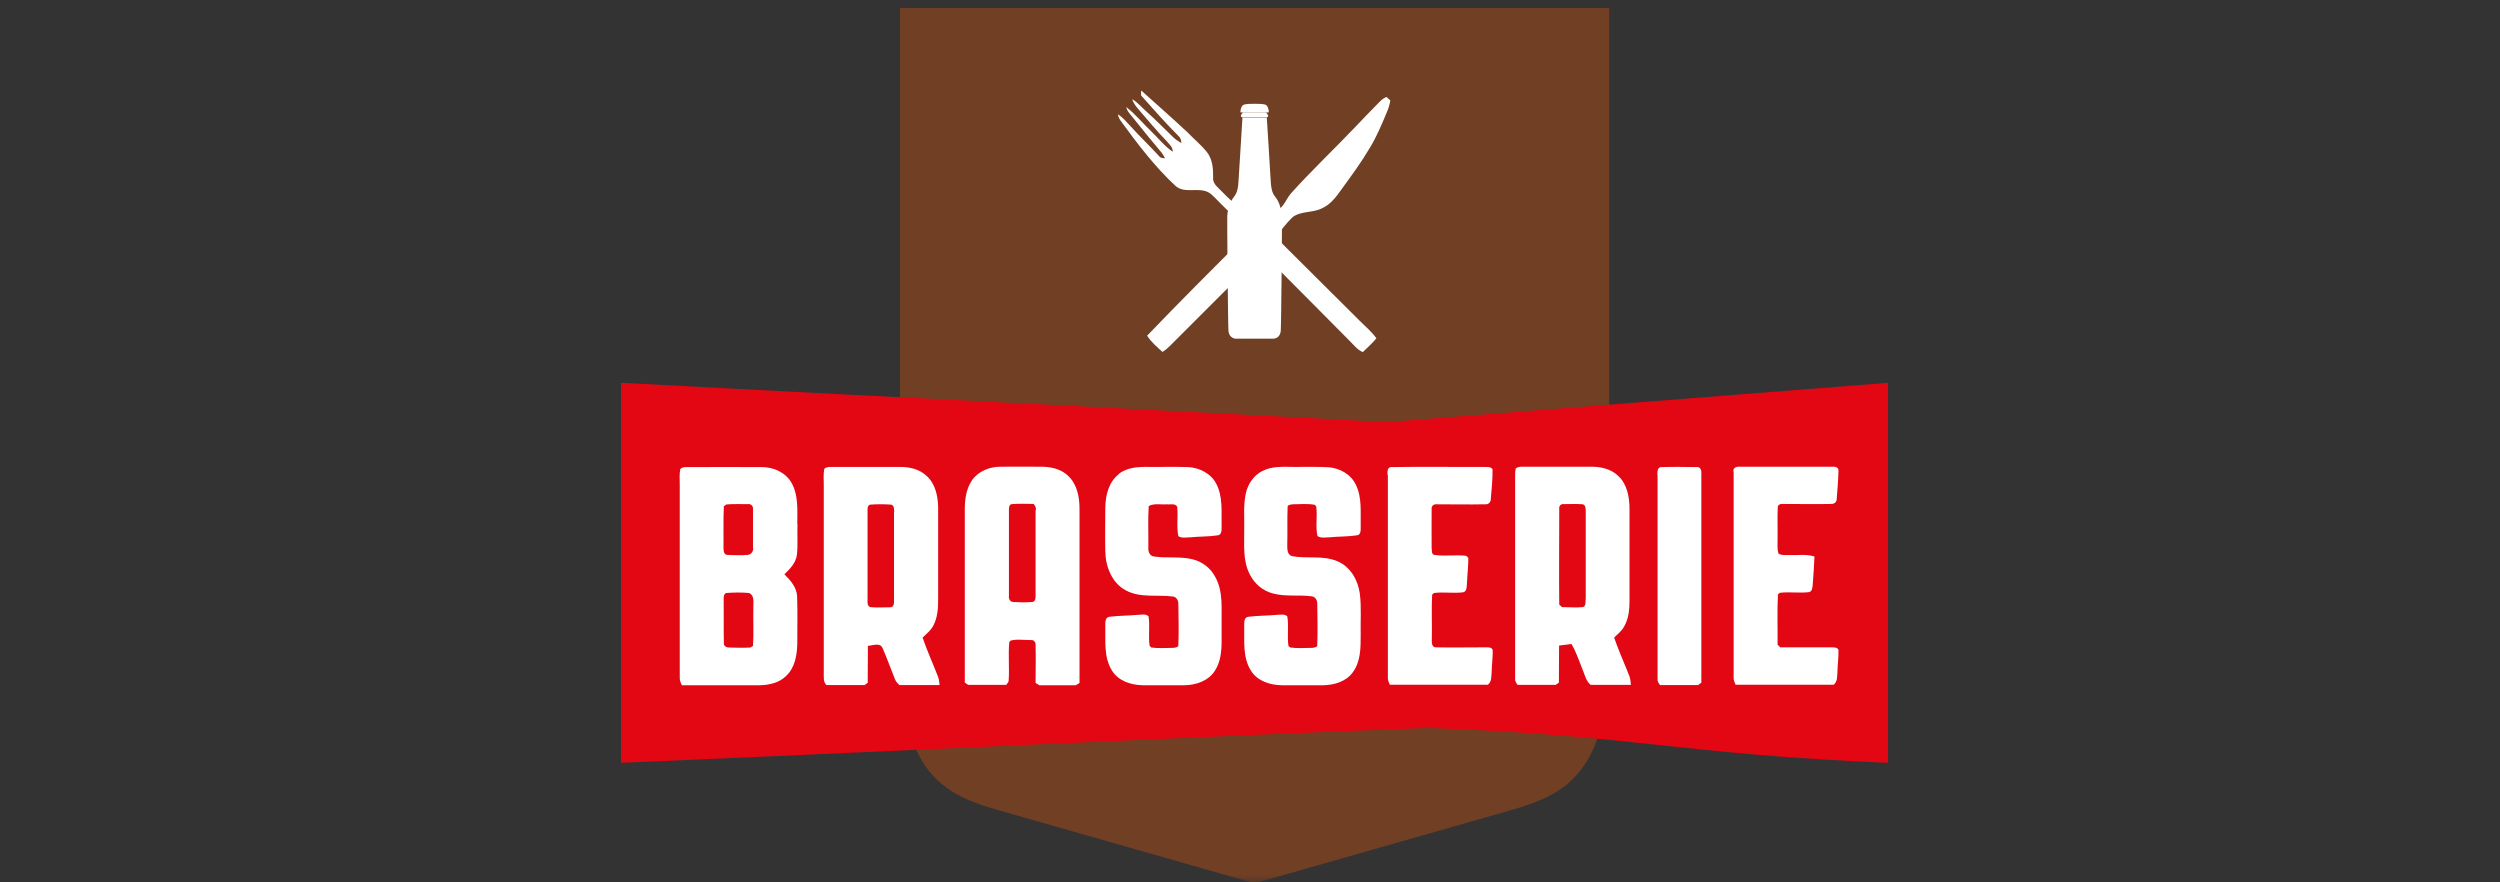 <?xml version="1.0" encoding="UTF-8"?> <svg xmlns="http://www.w3.org/2000/svg" width="170" height="60" viewBox="0 0 170 60" fill="none"><rect x="0" y="0" width="170" height="60" fill="#333333" stroke="none"/><mask id="mask0_6_996" style="mask-type:alpha" maskUnits="userSpaceOnUse" x="0" y="0" width="170" height="60"><rect width="170" height="60" fill="#F8F1DC"></rect></mask><g mask="url(#mask0_6_996)"><path d="M61.201 0.545V44.15C61.201 52.556 64.106 54.032 67.995 55.123L85.314 60.064L102.633 55.123C106.509 54.032 109.426 52.556 109.426 44.15V0.545H61.201Z" fill="#713F24"></path><path d="M128.389 26.017C128.389 35.083 128.389 42.806 128.389 51.873C114.011 51.261 111.454 50.026 97.076 49.498C82.721 50.026 56.568 51.273 42.226 51.873V26.029C55.644 26.761 80.885 27.984 94.303 28.703L128.401 26.029L128.389 26.017Z" fill="#E30613"></path><path d="M54.216 35.599C54.216 34.664 54.3 33.644 53.808 32.805C53.388 32.097 52.56 31.749 51.756 31.761C50.147 31.749 48.527 31.761 46.919 31.761C46.703 31.773 46.439 31.713 46.259 31.893C46.187 32.253 46.223 32.613 46.223 32.985C46.223 37.338 46.223 41.691 46.223 46.056C46.211 46.248 46.283 46.428 46.367 46.596H51.672C52.308 46.584 52.992 46.428 53.448 45.972C54.06 45.409 54.204 44.533 54.216 43.742C54.216 42.675 54.24 41.619 54.204 40.552C54.18 39.94 53.748 39.461 53.34 39.053C53.724 38.681 54.132 38.261 54.192 37.71C54.264 37.014 54.204 36.319 54.228 35.623L54.216 35.599ZM51.215 37.266C51.239 37.494 51.072 37.722 50.831 37.734C50.375 37.77 49.919 37.758 49.463 37.734C49.211 37.722 49.199 37.434 49.199 37.242C49.211 36.307 49.175 35.359 49.223 34.424C49.271 34.388 49.355 34.328 49.391 34.304C49.883 34.256 50.375 34.292 50.855 34.28C51.047 34.244 51.227 34.412 51.203 34.604C51.203 35.491 51.203 36.379 51.203 37.254L51.215 37.266ZM51.227 41.307C51.203 42.183 51.264 43.046 51.203 43.922C51.167 43.946 51.084 43.994 51.035 44.03C50.543 44.066 50.051 44.042 49.559 44.03C49.391 44.03 49.199 43.922 49.223 43.73C49.199 42.77 49.223 41.823 49.211 40.864C49.211 40.672 49.175 40.444 49.367 40.324C49.883 40.288 50.423 40.276 50.94 40.324C51.324 40.504 51.215 40.96 51.227 41.295V41.307Z" fill="white"></path><path d="M63.806 46.069C63.458 45.157 63.05 44.282 62.737 43.358C62.99 43.106 63.29 42.879 63.458 42.555C63.758 42.003 63.794 41.367 63.794 40.756C63.794 38.669 63.794 36.582 63.794 34.508C63.782 33.728 63.602 32.853 62.966 32.325C62.498 31.893 61.825 31.75 61.213 31.75C59.677 31.75 58.129 31.75 56.592 31.75C56.412 31.75 56.196 31.738 56.052 31.881C55.98 32.241 56.016 32.601 56.016 32.961C56.016 37.206 56.016 41.451 56.016 45.697C56.028 45.996 55.956 46.344 56.196 46.584H58.789C58.837 46.548 58.957 46.476 59.005 46.428C59.017 45.589 59.005 44.749 59.017 43.922C59.329 43.898 59.821 43.682 60.001 44.042C60.313 44.737 60.565 45.469 60.853 46.176C60.913 46.344 61.033 46.464 61.153 46.584H63.89C63.866 46.416 63.866 46.236 63.806 46.081V46.069ZM60.793 34.819C60.793 36.834 60.793 38.861 60.793 40.876C60.805 41.056 60.757 41.295 60.541 41.295C60.085 41.295 59.629 41.331 59.173 41.283C58.957 41.188 58.993 40.96 58.993 40.768C58.993 38.789 58.993 36.81 58.993 34.831C59.005 34.652 58.945 34.4 59.161 34.316C59.641 34.28 60.133 34.28 60.613 34.316C60.829 34.4 60.793 34.652 60.805 34.831L60.793 34.819Z" fill="white"></path><path d="M73.407 34.604C73.407 33.812 73.251 32.949 72.651 32.373C72.159 31.881 71.427 31.726 70.755 31.737C69.843 31.737 68.931 31.726 68.019 31.737C67.286 31.737 66.506 32.049 66.086 32.673C65.666 33.297 65.594 34.076 65.606 34.819C65.606 38.681 65.606 42.555 65.606 46.416C65.666 46.452 65.774 46.536 65.834 46.572H68.427C68.463 46.512 68.535 46.404 68.583 46.344C68.655 45.457 68.547 44.557 68.631 43.67C68.655 43.646 68.691 43.586 68.715 43.562C68.943 43.502 69.183 43.49 69.411 43.502C69.651 43.502 69.891 43.526 70.119 43.526C70.299 43.502 70.431 43.67 70.419 43.838C70.443 44.701 70.419 45.565 70.419 46.44C70.479 46.476 70.599 46.548 70.671 46.596H73.155C73.239 46.548 73.323 46.488 73.407 46.44C73.407 42.507 73.407 38.573 73.407 34.64V34.604ZM70.419 34.7C70.419 36.642 70.419 38.597 70.419 40.54C70.419 40.696 70.395 40.924 70.191 40.936C69.759 40.972 69.327 40.96 68.907 40.936C68.691 40.936 68.571 40.72 68.607 40.516C68.607 38.573 68.607 36.63 68.607 34.688C68.607 34.532 68.607 34.316 68.799 34.28C69.291 34.232 69.783 34.268 70.287 34.268C70.383 34.388 70.467 34.52 70.443 34.688L70.419 34.7Z" fill="white"></path><path d="M76.072 32.229C76.648 31.773 77.416 31.738 78.124 31.75C79.013 31.762 79.889 31.726 80.777 31.762C81.557 31.797 82.349 32.193 82.709 32.901C83.177 33.8 83.045 34.855 83.069 35.827C83.069 36.031 83.081 36.391 82.793 36.403C82.193 36.498 81.581 36.474 80.969 36.535C80.693 36.535 80.381 36.618 80.129 36.462C79.985 35.803 80.129 35.119 80.045 34.448C79.901 34.208 79.565 34.328 79.337 34.292C78.928 34.328 78.484 34.208 78.112 34.412C78.052 35.359 78.1 36.319 78.088 37.266C78.064 37.518 78.196 37.818 78.472 37.842C79.349 37.974 80.237 37.818 81.101 38.033C81.749 38.189 82.325 38.633 82.637 39.233C83.201 40.24 83.045 41.427 83.069 42.531C83.045 43.55 83.201 44.677 82.625 45.589C82.193 46.296 81.341 46.584 80.549 46.596H77.704C76.912 46.584 76.048 46.308 75.616 45.601C75.04 44.689 75.184 43.562 75.16 42.531C75.16 42.315 75.148 41.991 75.424 41.943C76.06 41.859 76.72 41.871 77.356 41.811C77.608 41.811 77.896 41.715 78.1 41.907C78.208 42.567 78.076 43.25 78.172 43.91C78.196 43.934 78.256 43.994 78.28 44.03C78.772 44.102 79.277 44.054 79.781 44.054C79.913 44.042 80.165 44.018 80.129 43.826C80.165 42.914 80.141 42.003 80.129 41.104C80.141 40.864 80.021 40.6 79.769 40.564C78.701 40.42 77.548 40.684 76.552 40.144C75.604 39.641 75.172 38.513 75.16 37.482C75.136 36.498 75.16 35.503 75.16 34.52C75.172 33.692 75.388 32.769 76.084 32.241L76.072 32.229Z" fill="white"></path><path d="M85.854 32.025C86.514 31.677 87.294 31.75 88.014 31.75C88.794 31.761 89.562 31.726 90.343 31.773C91.111 31.833 91.867 32.253 92.203 32.973C92.635 33.86 92.503 34.88 92.527 35.827C92.527 36.043 92.551 36.391 92.251 36.403C91.651 36.498 91.027 36.474 90.427 36.535C90.15 36.535 89.838 36.618 89.586 36.45C89.442 35.791 89.598 35.107 89.502 34.436C89.478 34.412 89.43 34.352 89.406 34.328C88.914 34.232 88.398 34.292 87.906 34.292C87.786 34.316 87.522 34.316 87.558 34.508C87.522 35.347 87.558 36.187 87.534 37.038C87.534 37.326 87.522 37.722 87.858 37.818C88.878 38.01 89.97 37.746 90.943 38.165C91.819 38.525 92.347 39.449 92.467 40.36C92.587 41.295 92.503 42.243 92.527 43.19C92.527 44.054 92.527 45.001 91.987 45.721C91.531 46.344 90.739 46.584 89.994 46.596H87.15C86.358 46.584 85.494 46.308 85.061 45.601C84.485 44.689 84.629 43.562 84.606 42.531C84.606 42.315 84.594 41.979 84.87 41.943C85.506 41.859 86.166 41.871 86.802 41.811C87.042 41.811 87.33 41.727 87.534 41.907C87.654 42.579 87.51 43.262 87.618 43.934C87.642 43.958 87.702 44.006 87.738 44.03C88.23 44.102 88.722 44.054 89.226 44.054C89.358 44.042 89.61 44.018 89.574 43.826C89.61 42.914 89.586 42.003 89.574 41.092C89.586 40.852 89.466 40.588 89.214 40.552C88.338 40.432 87.438 40.588 86.574 40.36C85.89 40.192 85.302 39.7 84.99 39.065C84.497 38.13 84.618 37.05 84.606 36.043C84.629 35.203 84.533 34.34 84.725 33.512C84.87 32.889 85.266 32.313 85.842 32.025H85.854Z" fill="white"></path><path d="M94.351 32.301C94.351 32.097 94.315 31.762 94.615 31.762C96.704 31.726 98.792 31.762 100.88 31.75C101.084 31.773 101.348 31.701 101.492 31.905C101.504 32.589 101.432 33.273 101.372 33.956C101.372 34.16 101.192 34.316 101 34.292C99.896 34.316 98.792 34.292 97.676 34.292C97.496 34.268 97.316 34.424 97.352 34.616C97.34 35.503 97.352 36.379 97.352 37.266C97.376 37.434 97.328 37.698 97.544 37.734C98.252 37.842 98.984 37.71 99.704 37.794C99.74 37.83 99.812 37.902 99.848 37.938C99.848 38.513 99.776 39.101 99.752 39.676C99.728 39.892 99.764 40.204 99.5 40.276C98.84 40.36 98.168 40.24 97.508 40.324C97.472 40.348 97.412 40.408 97.388 40.432C97.328 41.415 97.388 42.411 97.364 43.394C97.364 43.61 97.316 44.006 97.628 44.018C98.756 44.042 99.884 44.018 101.012 44.018C101.192 44.03 101.42 43.982 101.504 44.198C101.516 44.701 101.444 45.193 101.432 45.685C101.408 45.985 101.444 46.344 101.18 46.56H94.507C94.435 46.392 94.351 46.212 94.375 46.02C94.375 41.439 94.375 36.87 94.375 32.289L94.351 32.301Z" fill="white"></path><path d="M110.83 46.056C110.482 45.157 110.074 44.27 109.762 43.358C109.99 43.118 110.278 42.914 110.434 42.615C110.746 42.087 110.806 41.463 110.806 40.864C110.806 38.777 110.806 36.69 110.806 34.604C110.806 33.812 110.65 32.925 110.038 32.361C109.558 31.893 108.874 31.737 108.226 31.737C106.689 31.737 105.141 31.737 103.605 31.737C103.413 31.737 103.209 31.725 103.065 31.869C103.029 32.049 103.029 32.229 103.029 32.409C103.029 36.99 103.029 41.559 103.029 46.14C103.005 46.308 103.101 46.44 103.197 46.572H105.789C105.849 46.536 105.957 46.452 106.005 46.416C106.017 45.577 106.005 44.737 106.017 43.898C106.293 43.862 106.581 43.826 106.857 43.79C107.182 44.33 107.374 44.941 107.614 45.529C107.77 45.889 107.842 46.308 108.166 46.572H110.902C110.878 46.404 110.878 46.224 110.818 46.056H110.83ZM107.818 40.768C107.806 40.948 107.854 41.212 107.638 41.283C107.17 41.331 106.689 41.283 106.221 41.283C106.173 41.248 106.077 41.163 106.029 41.116C106.005 38.945 106.029 36.762 106.029 34.592C105.993 34.4 106.161 34.244 106.353 34.28C106.785 34.28 107.218 34.256 107.638 34.292C107.854 34.376 107.818 34.628 107.83 34.819C107.83 36.798 107.83 38.777 107.83 40.756L107.818 40.768Z" fill="white"></path><path d="M112.703 32.301C112.703 32.085 112.691 31.762 112.979 31.762C113.783 31.738 114.587 31.75 115.379 31.762C115.619 31.726 115.715 31.989 115.691 32.181C115.691 36.93 115.691 41.679 115.691 46.428C115.631 46.464 115.523 46.536 115.475 46.584H112.883C112.787 46.464 112.691 46.32 112.715 46.153C112.715 41.535 112.715 36.918 112.715 32.301H112.703Z" fill="white"></path><path d="M117.875 32.073C117.815 31.797 118.115 31.713 118.332 31.738C120.432 31.738 122.532 31.738 124.633 31.738C124.789 31.713 125.017 31.785 125.017 31.977C125.005 32.625 124.945 33.285 124.897 33.932C124.897 34.136 124.729 34.28 124.525 34.268C123.42 34.292 122.304 34.268 121.2 34.268C121.068 34.256 120.876 34.328 120.888 34.496C120.852 35.227 120.888 35.947 120.876 36.678C120.876 36.99 120.84 37.326 120.936 37.638C121.14 37.782 121.416 37.734 121.656 37.746C122.232 37.77 122.82 37.662 123.384 37.842C123.36 38.489 123.312 39.125 123.264 39.773C123.24 39.952 123.24 40.204 123.024 40.264C122.364 40.348 121.692 40.228 121.02 40.312C120.984 40.336 120.924 40.396 120.9 40.42C120.84 41.559 120.888 42.699 120.876 43.838C120.924 43.886 121.008 43.97 121.056 44.018C122.208 44.018 123.372 44.018 124.525 44.018C124.705 44.03 124.933 43.994 125.017 44.198C125.029 44.701 124.957 45.193 124.945 45.697C124.921 45.997 124.957 46.344 124.693 46.56H118.019C117.947 46.392 117.863 46.212 117.887 46.02C117.887 41.367 117.887 36.714 117.887 32.061L117.875 32.073Z" fill="white"></path><path d="M77.62 6.169C78.664 7.105 79.709 8.028 80.741 8.988C81.173 9.443 81.665 9.839 82.061 10.331C82.457 10.822 82.505 11.482 82.493 12.094C82.457 12.537 82.889 12.789 83.141 13.077C83.825 13.785 84.594 14.432 85.458 14.912C85.602 14.984 85.77 15.164 85.938 15.056C86.442 14.804 86.874 14.408 87.234 13.976C87.438 13.713 87.57 13.389 87.798 13.137C89.178 11.602 90.679 10.187 92.107 8.688C92.683 8.076 93.271 7.477 93.859 6.877C93.967 6.757 94.123 6.673 94.267 6.589C94.363 6.673 94.459 6.745 94.543 6.829C94.495 7.117 94.411 7.393 94.291 7.668C93.955 8.472 93.619 9.275 93.163 10.031C92.575 11.026 91.891 11.962 91.207 12.897C90.859 13.389 90.475 13.905 89.91 14.156C89.274 14.492 88.482 14.324 87.894 14.768C87.462 15.188 87.102 15.655 86.766 16.147C88.662 18.042 90.559 19.925 92.455 21.808C92.839 22.203 93.283 22.551 93.595 23.007C93.307 23.343 92.995 23.642 92.671 23.942C92.287 23.786 92.047 23.439 91.759 23.163C89.947 21.328 88.134 19.517 86.322 17.694C86.178 17.538 86.022 17.394 85.89 17.227C83.909 19.145 81.977 21.112 80.021 23.055C79.709 23.355 79.421 23.703 79.049 23.93C78.676 23.595 78.28 23.259 78.004 22.827C80.201 20.536 82.445 18.294 84.689 16.063C84.498 15.739 84.353 15.392 84.149 15.068C83.813 14.6 83.369 14.216 82.973 13.809C82.733 13.581 82.517 13.317 82.253 13.125C81.545 12.669 80.573 13.221 79.925 12.633C78.52 11.326 77.356 9.791 76.228 8.244C76.12 8.1 76.048 7.944 76.012 7.776C76.348 7.968 76.588 8.28 76.852 8.556C77.488 9.264 78.184 9.923 78.82 10.619C78.904 10.751 79.073 10.751 79.216 10.763C79.085 10.451 78.844 10.211 78.64 9.959C78.004 9.216 77.404 8.436 76.78 7.68C76.672 7.561 76.624 7.417 76.576 7.273C77.2 7.752 77.704 8.376 78.268 8.916C78.76 9.383 79.18 9.935 79.745 10.319C79.769 9.995 79.481 9.791 79.301 9.563C78.652 8.904 78.064 8.172 77.452 7.477C77.272 7.261 77.068 7.033 76.996 6.745C77.356 6.961 77.62 7.285 77.932 7.561C78.568 8.124 79.144 8.724 79.757 9.311C79.925 9.479 80.129 9.611 80.333 9.731C80.333 9.539 80.273 9.359 80.117 9.228C79.24 8.352 78.424 7.417 77.596 6.493C77.584 6.385 77.596 6.289 77.596 6.181L77.62 6.169Z" fill="white"></path><path d="M84.498 7.657V7.68C84.462 7.728 84.269 7.896 84.462 7.98H86.154C86.346 7.896 86.154 7.74 86.118 7.68V7.657H84.498ZM87.174 14.684C87.162 14.42 87.066 13.965 86.874 13.617C86.646 13.233 86.454 13.221 86.406 12.274C86.358 11.338 86.154 8.22 86.142 8.004H84.486C84.486 8.22 84.269 11.338 84.222 12.274C84.174 13.221 83.981 13.233 83.753 13.617C83.561 13.953 83.465 14.42 83.453 14.684C83.441 14.948 83.501 22.203 83.537 22.515C83.573 22.827 83.777 23.031 84.066 23.031H86.562C86.85 23.031 87.054 22.839 87.09 22.515C87.126 22.203 87.186 14.948 87.174 14.684ZM86.274 7.645C86.274 7.633 86.274 7.597 86.274 7.549C86.262 7.417 86.214 7.201 86.07 7.129C85.926 7.057 85.542 7.057 85.314 7.057C85.086 7.057 84.702 7.057 84.558 7.129C84.413 7.201 84.365 7.417 84.353 7.549C84.353 7.597 84.353 7.633 84.353 7.645H86.274Z" fill="white"></path></g></svg> 
